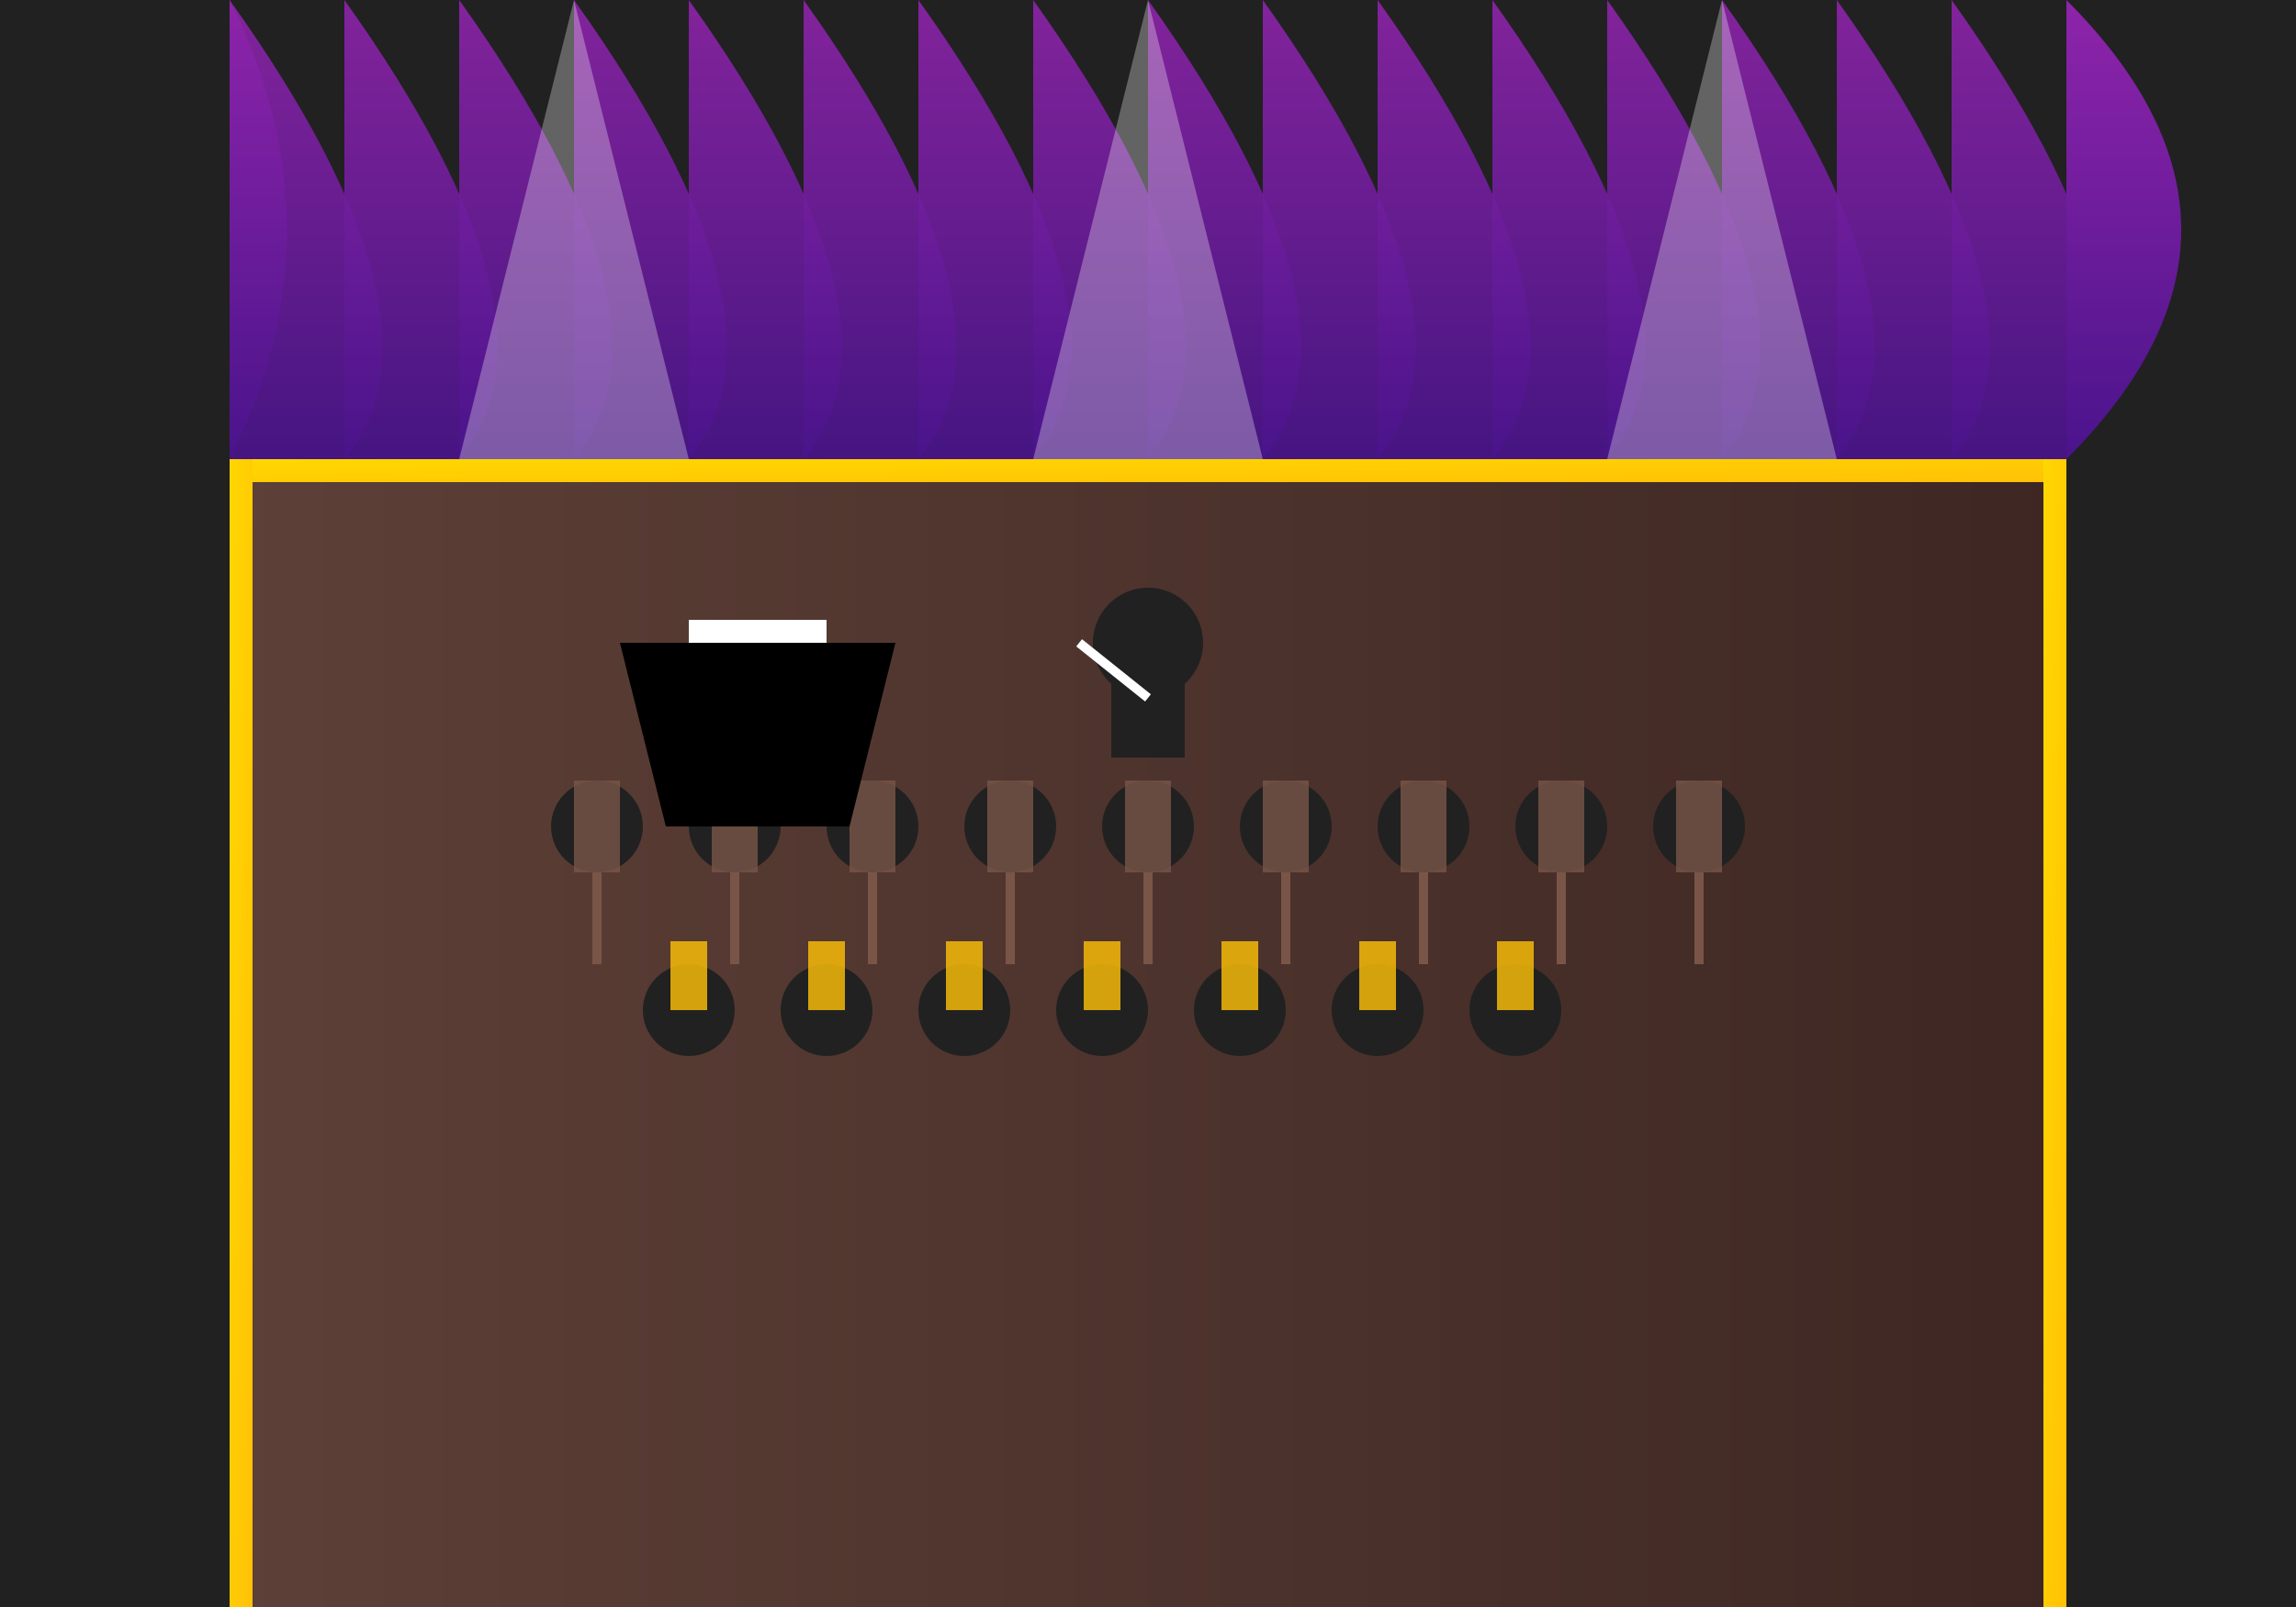 <svg xmlns="http://www.w3.org/2000/svg" width="500" height="350" viewBox="0 0 500 350">
  <defs>
    <linearGradient id="curtain-gradient" x1="0%" y1="0%" x2="0%" y2="100%">
      <stop offset="0%" stop-color="#8E24AA" />
      <stop offset="100%" stop-color="#4A148C" />
    </linearGradient>
    <linearGradient id="floor-gradient" x1="0%" y1="0%" x2="100%" y2="0%">
      <stop offset="0%" stop-color="#5D4037" />
      <stop offset="100%" stop-color="#3E2723" />
    </linearGradient>
    <linearGradient id="gold-gradient" x1="0%" y1="0%" x2="100%" y2="100%">
      <stop offset="0%" stop-color="#FFD700" />
      <stop offset="100%" stop-color="#FFC107" />
    </linearGradient>
  </defs>
  
  <!-- Background - Concert Hall Interior -->
  <rect width="500" height="350" fill="#212121" />
  
  <!-- Stage -->
  <rect x="50" y="100" width="400" height="250" fill="url(#floor-gradient)" />
  
  <!-- Curtains -->
  <path d="M50,0 Q75,50 50,100 L50,0 Z" fill="url(#curtain-gradient)" />
  <path d="M50,0 Q100,70 75,100 L50,100 L50,0 Z" fill="url(#curtain-gradient)" opacity="0.9" />
  <path d="M75,0 Q125,70 100,100 L75,100 L75,0 Z" fill="url(#curtain-gradient)" opacity="0.9" />
  <path d="M100,0 Q150,70 125,100 L100,100 L100,0 Z" fill="url(#curtain-gradient)" opacity="0.9" />
  <path d="M125,0 Q175,70 150,100 L125,100 L125,0 Z" fill="url(#curtain-gradient)" opacity="0.9" />
  <path d="M150,0 Q200,70 175,100 L150,100 L150,0 Z" fill="url(#curtain-gradient)" opacity="0.9" />
  <path d="M175,0 Q225,70 200,100 L175,100 L175,0 Z" fill="url(#curtain-gradient)" opacity="0.9" />
  <path d="M200,0 Q250,70 225,100 L200,100 L200,0 Z" fill="url(#curtain-gradient)" opacity="0.9" />
  <path d="M225,0 Q275,70 250,100 L225,100 L225,0 Z" fill="url(#curtain-gradient)" opacity="0.9" />
  <path d="M250,0 Q300,70 275,100 L250,100 L250,0 Z" fill="url(#curtain-gradient)" opacity="0.9" />
  <path d="M275,0 Q325,70 300,100 L275,100 L275,0 Z" fill="url(#curtain-gradient)" opacity="0.9" />
  <path d="M300,0 Q350,70 325,100 L300,100 L300,0 Z" fill="url(#curtain-gradient)" opacity="0.9" />
  <path d="M325,0 Q375,70 350,100 L325,100 L325,0 Z" fill="url(#curtain-gradient)" opacity="0.9" />
  <path d="M350,0 Q400,70 375,100 L350,100 L350,0 Z" fill="url(#curtain-gradient)" opacity="0.9" />
  <path d="M375,0 Q425,70 400,100 L375,100 L375,0 Z" fill="url(#curtain-gradient)" opacity="0.9" />
  <path d="M400,0 Q450,70 425,100 L400,100 L400,0 Z" fill="url(#curtain-gradient)" opacity="0.9" />
  <path d="M425,0 Q475,70 450,100 L425,100 L425,0 Z" fill="url(#curtain-gradient)" opacity="0.9" />
  <path d="M450,0 Q500,50 450,100 L450,0 Z" fill="url(#curtain-gradient)" />
  
  <!-- Orchestra Musicians -->
  <!-- First row -->
  <g transform="translate(250, 180)">
    <!-- Group of string instruments -->
    <g transform="translate(-120, 0)">
      <circle cx="0" cy="0" r="10" fill="#212121" />
      <rect x="-5" y="-10" width="10" height="20" fill="#795548" opacity="0.8" />
      <line x1="0" y1="10" x2="0" y2="30" stroke="#795548" stroke-width="2" />
    </g>
    
    <g transform="translate(-90, 0)">
      <circle cx="0" cy="0" r="10" fill="#212121" />
      <rect x="-5" y="-10" width="10" height="20" fill="#795548" opacity="0.8" />
      <line x1="0" y1="10" x2="0" y2="30" stroke="#795548" stroke-width="2" />
    </g>
    
    <g transform="translate(-60, 0)">
      <circle cx="0" cy="0" r="10" fill="#212121" />
      <rect x="-5" y="-10" width="10" height="20" fill="#795548" opacity="0.8" />
      <line x1="0" y1="10" x2="0" y2="30" stroke="#795548" stroke-width="2" />
    </g>
    
    <g transform="translate(-30, 0)">
      <circle cx="0" cy="0" r="10" fill="#212121" />
      <rect x="-5" y="-10" width="10" height="20" fill="#795548" opacity="0.8" />
      <line x1="0" y1="10" x2="0" y2="30" stroke="#795548" stroke-width="2" />
    </g>
    
    <g transform="translate(0, 0)">
      <circle cx="0" cy="0" r="10" fill="#212121" />
      <rect x="-5" y="-10" width="10" height="20" fill="#795548" opacity="0.8" />
      <line x1="0" y1="10" x2="0" y2="30" stroke="#795548" stroke-width="2" />
    </g>
    
    <g transform="translate(30, 0)">
      <circle cx="0" cy="0" r="10" fill="#212121" />
      <rect x="-5" y="-10" width="10" height="20" fill="#795548" opacity="0.8" />
      <line x1="0" y1="10" x2="0" y2="30" stroke="#795548" stroke-width="2" />
    </g>
    
    <g transform="translate(60, 0)">
      <circle cx="0" cy="0" r="10" fill="#212121" />
      <rect x="-5" y="-10" width="10" height="20" fill="#795548" opacity="0.8" />
      <line x1="0" y1="10" x2="0" y2="30" stroke="#795548" stroke-width="2" />
    </g>
    
    <g transform="translate(90, 0)">
      <circle cx="0" cy="0" r="10" fill="#212121" />
      <rect x="-5" y="-10" width="10" height="20" fill="#795548" opacity="0.8" />
      <line x1="0" y1="10" x2="0" y2="30" stroke="#795548" stroke-width="2" />
    </g>
    
    <g transform="translate(120, 0)">
      <circle cx="0" cy="0" r="10" fill="#212121" />
      <rect x="-5" y="-10" width="10" height="20" fill="#795548" opacity="0.8" />
      <line x1="0" y1="10" x2="0" y2="30" stroke="#795548" stroke-width="2" />
    </g>
  </g>
  
  <!-- Second row -->
  <g transform="translate(250, 220)">
    <!-- Group of wind and brass instruments -->
    <g transform="translate(-100, 0)">
      <circle cx="0" cy="0" r="10" fill="#212121" />
      <rect x="-4" y="-15" width="8" height="15" fill="#FFC107" opacity="0.8" />
    </g>
    
    <g transform="translate(-70, 0)">
      <circle cx="0" cy="0" r="10" fill="#212121" />
      <rect x="-4" y="-15" width="8" height="15" fill="#FFC107" opacity="0.8" />
    </g>
    
    <g transform="translate(-40, 0)">
      <circle cx="0" cy="0" r="10" fill="#212121" />
      <rect x="-4" y="-15" width="8" height="15" fill="#FFC107" opacity="0.8" />
    </g>
    
    <g transform="translate(-10, 0)">
      <circle cx="0" cy="0" r="10" fill="#212121" />
      <rect x="-4" y="-15" width="8" height="15" fill="#FFC107" opacity="0.8" />
    </g>
    
    <g transform="translate(20, 0)">
      <circle cx="0" cy="0" r="10" fill="#212121" />
      <rect x="-4" y="-15" width="8" height="15" fill="#FFC107" opacity="0.8" />
    </g>
    
    <g transform="translate(50, 0)">
      <circle cx="0" cy="0" r="10" fill="#212121" />
      <rect x="-4" y="-15" width="8" height="15" fill="#FFC107" opacity="0.8" />
    </g>
    
    <g transform="translate(80, 0)">
      <circle cx="0" cy="0" r="10" fill="#212121" />
      <rect x="-4" y="-15" width="8" height="15" fill="#FFC107" opacity="0.8" />
    </g>
  </g>
  
  <!-- Conductor -->
  <g transform="translate(250, 140)">
    <circle cx="0" cy="0" r="12" fill="#212121" />
    <rect x="-8" y="0" width="16" height="25" fill="#212121" />
    <line x1="0" y1="12" x2="-15" y2="0" stroke="white" stroke-width="2" />
  </g>
  
  <!-- Grand Piano -->
  <g transform="translate(165, 140)">
    <path d="M-30,0 L30,0 L20,40 L-20,40 Z" fill="black" />
    <rect x="-15" y="-5" width="30" height="5" fill="white" />
  </g>
  
  <!-- Decorative gold elements on stage -->
  <rect x="50" y="100" width="400" height="5" fill="url(#gold-gradient)" />
  <rect x="50" y="100" width="5" height="250" fill="url(#gold-gradient)" />
  <rect x="445" y="100" width="5" height="250" fill="url(#gold-gradient)" />
  
  <!-- Stage illumination - light beams -->
  <g opacity="0.3">
    <path d="M125,0 L100,100 L150,100 Z" fill="white" />
    <path d="M250,0 L225,100 L275,100 Z" fill="white" />
    <path d="M375,0 L350,100 L400,100 Z" fill="white" />
  </g>
</svg>
